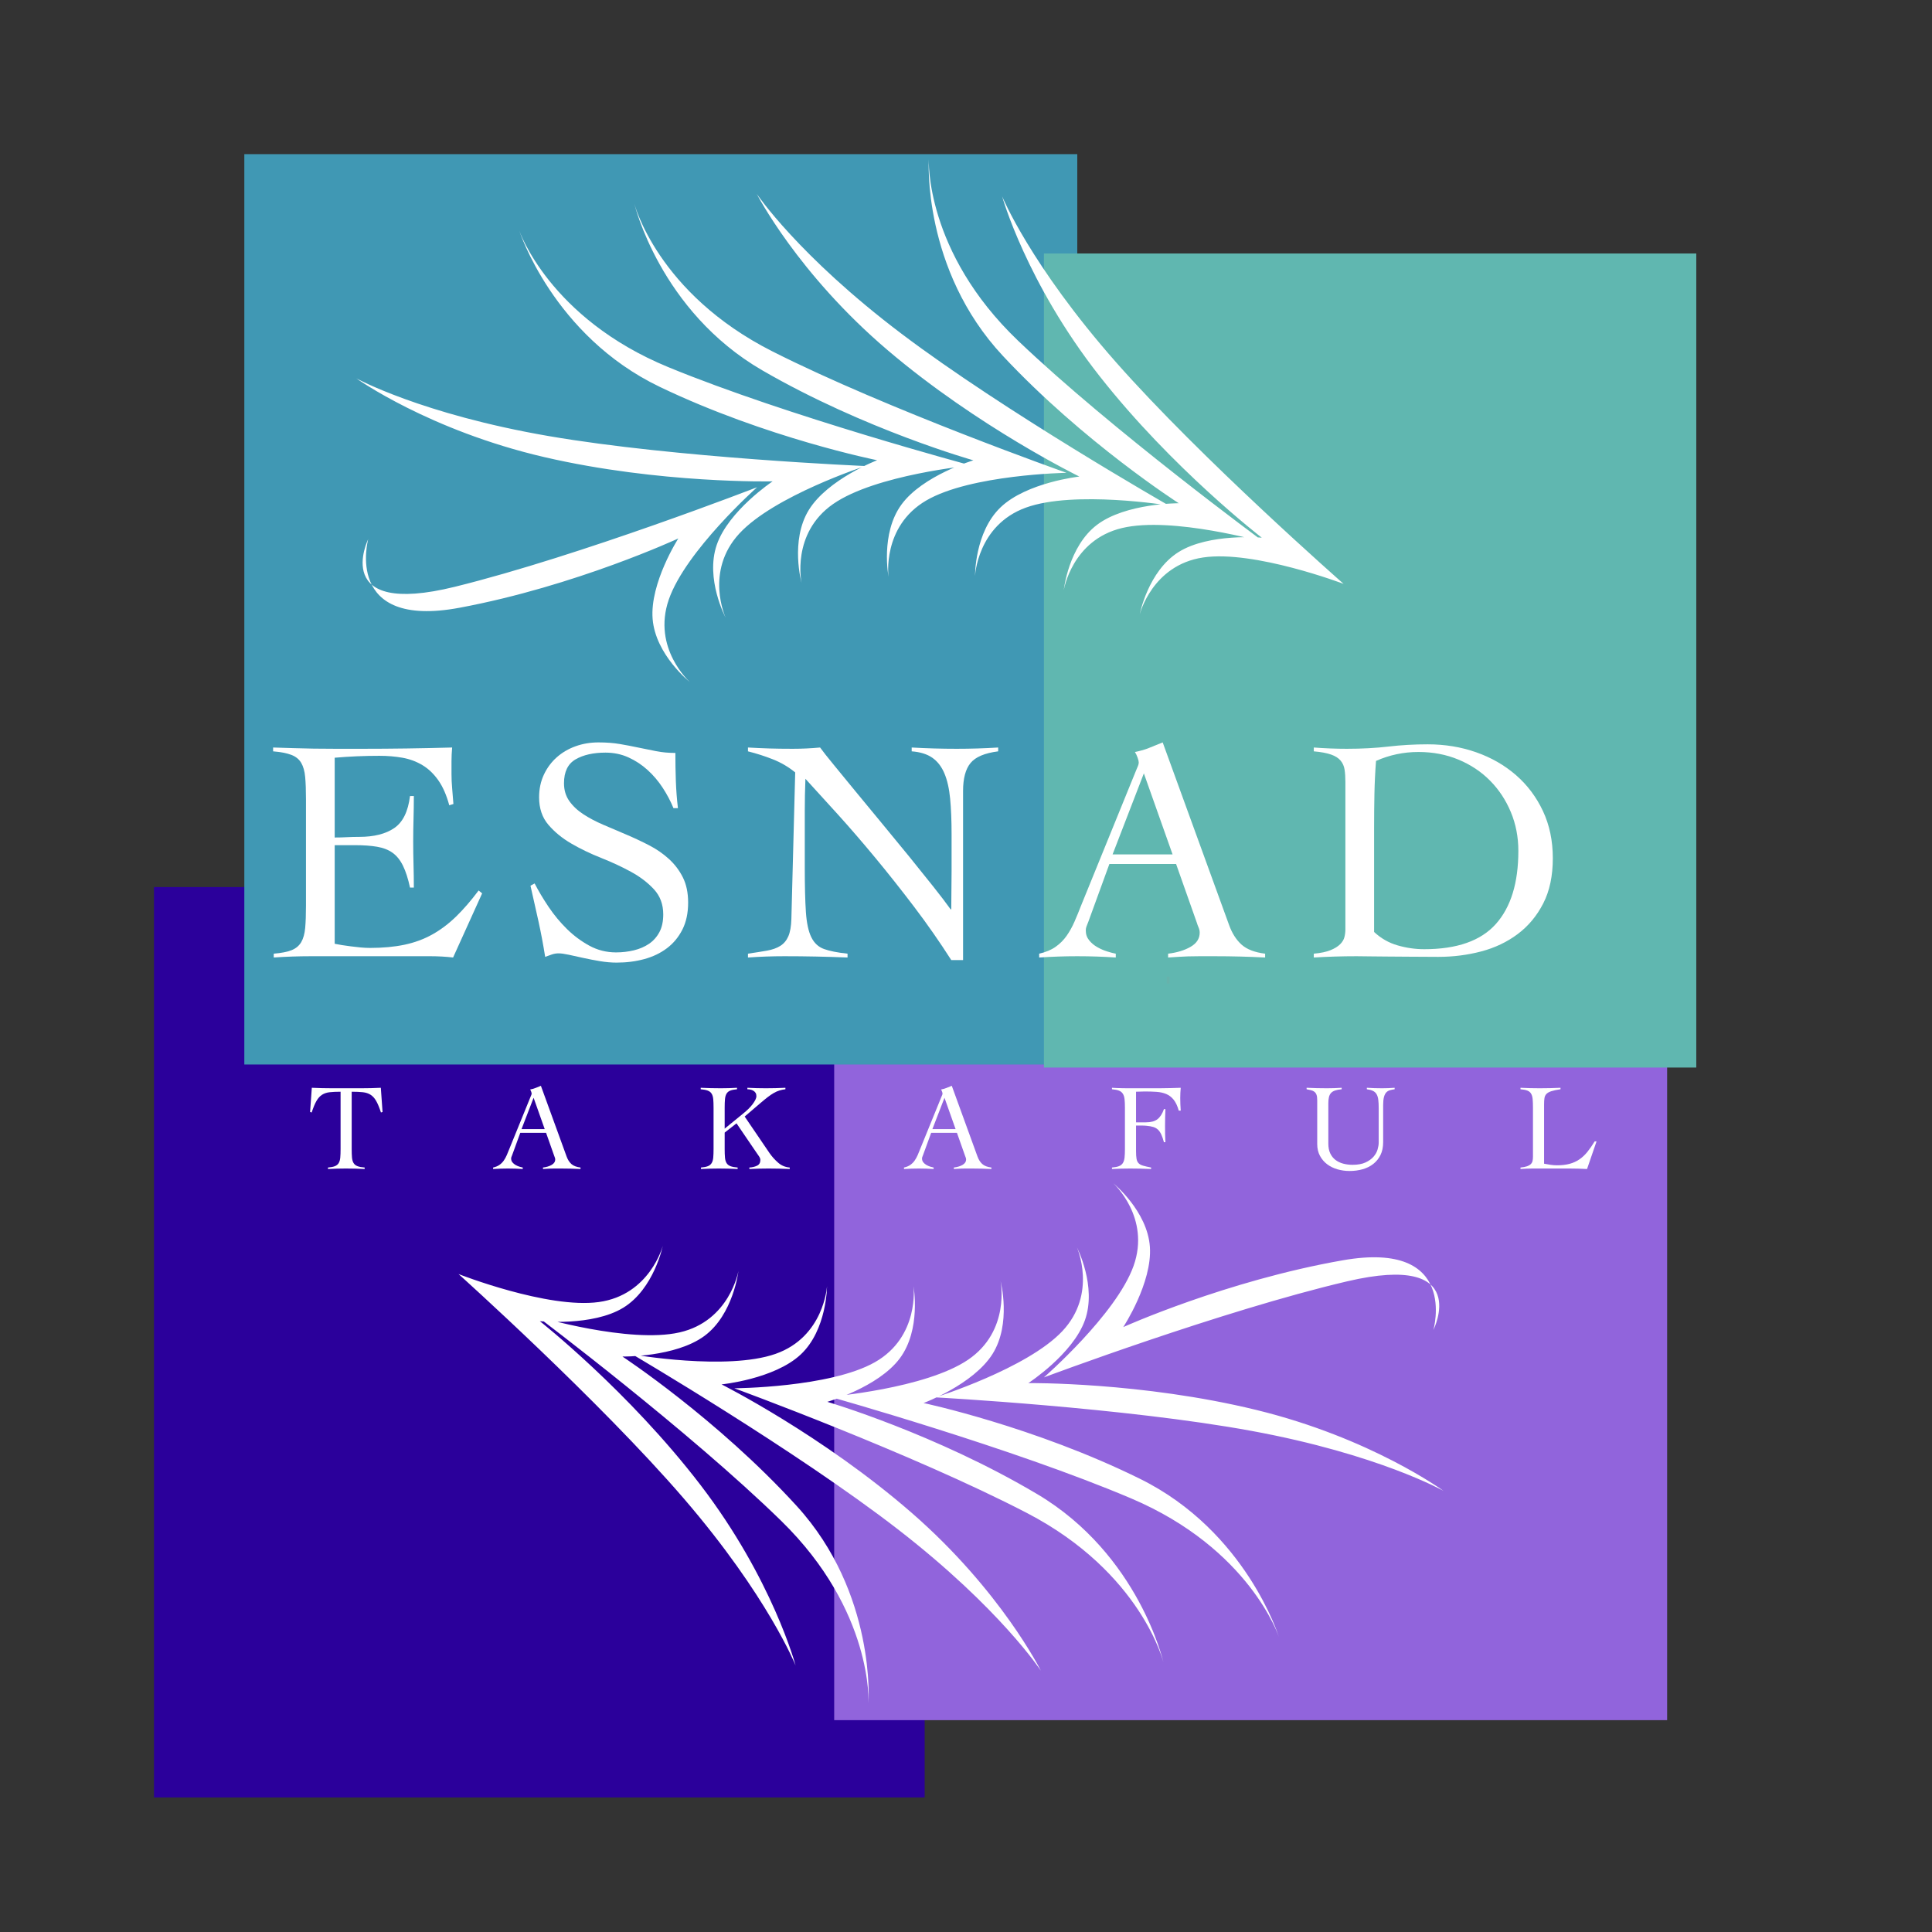 <?xml version="1.0" encoding="UTF-8"?>
<svg xmlns="http://www.w3.org/2000/svg" xmlns:xlink="http://www.w3.org/1999/xlink" width="850.5pt" height="850.5pt" viewBox="0 0 850.5 850.5" version="1.1">
<rect x="0" y="0" width="850.5" height="850.5" fill="#333333" stroke="none"/>
<defs>
<clipPath id="clip2">
  <path d="M 0 323 L 341 323 L 341 724.5 L 0 724.5 Z M 0 323 "/>
</clipPath>
<clipPath id="clip3">
  <path d="M 40 0.5 L 408 0.5 L 408 402 L 40 402 Z M 40 0.5 "/>
</clipPath>
<clipPath id="clip1">
  <rect x="0" y="0" width="680" height="725"/>
</clipPath>
<g id="surface5" clip-path="url(#clip1)">
<g clip-path="url(#clip2)" clip-rule="nonzero">
<path style=" stroke:none;fill-rule:nonzero;fill:rgb(16.862%,0%,60.785%);fill-opacity:1;" d="M 0.785 323.496 L 340.051 323.496 L 340.051 724.262 L 0.785 724.262 C 0.785 724.262 0.785 323.496 0.785 323.496 Z M 0.785 323.496 "/>
</g>
<path style=" stroke:none;fill-rule:nonzero;fill:rgb(56.863%,39.215%,86.275%);fill-opacity:1;" d="M 300.223 289.48 L 666.902 289.48 L 666.902 690.246 L 300.223 690.246 C 300.223 690.246 300.223 289.48 300.223 289.48 Z M 300.223 289.48 "/>
<g clip-path="url(#clip3)" clip-rule="nonzero">
<path style=" stroke:none;fill-rule:nonzero;fill:rgb(25.098%,59.608%,70.589%);fill-opacity:1;" d="M 40.555 0.852 L 407.234 0.852 L 407.234 401.621 L 40.555 401.621 C 40.555 401.621 40.555 0.852 40.555 0.852 Z M 40.555 0.852 "/>
</g>
<path style=" stroke:none;fill-rule:nonzero;fill:rgb(37.646%,71.765%,69.02%);fill-opacity:1;" d="M 392.562 44.59 L 679.734 44.59 L 679.734 402.957 L 392.562 402.957 C 392.562 402.957 392.562 44.59 392.562 44.59 Z M 392.562 44.59 "/>
<path style=" stroke:none;fill-rule:nonzero;fill:rgb(40.392%,69.804%,67.059%);fill-opacity:1;" d="M 446.617 362.914 L 447.844 362.914 L 447.844 365.98 L 446.617 365.98 C 446.617 365.98 446.617 362.914 446.617 362.914 Z M 446.617 362.914 "/>
<path style=" stroke:none;fill-rule:nonzero;fill:rgb(100%,100%,100%);fill-opacity:1;" d="M 80.34 348.469 C 81.184 348.656 82.215 348.844 83.43 349.031 C 84.648 349.215 85.961 349.402 87.363 349.59 C 88.77 349.777 90.223 349.941 91.719 350.082 C 93.219 350.223 94.621 350.293 95.934 350.293 C 101.555 350.293 106.586 349.824 111.035 348.891 C 115.484 347.953 119.559 346.453 123.258 344.395 C 126.957 342.332 130.445 339.711 133.727 336.527 C 137.004 333.34 140.328 329.5 143.699 325.008 L 145.246 326.27 L 132.461 354.508 C 130.867 354.32 129.23 354.18 127.543 354.086 C 125.859 353.992 124.219 353.945 122.625 353.945 L 69.805 353.945 C 67.086 353.945 64.371 353.992 61.656 354.086 C 58.938 354.18 56.223 354.32 53.508 354.508 L 53.508 352.824 C 56.879 352.543 59.5 352.027 61.375 351.277 C 63.246 350.527 64.652 349.355 65.59 347.766 C 66.523 346.172 67.109 344.09 67.344 341.512 C 67.578 338.938 67.695 335.684 67.695 331.75 L 67.695 284.828 C 67.695 280.895 67.578 277.641 67.344 275.062 C 67.109 272.488 66.523 270.402 65.59 268.812 C 64.652 267.219 63.199 266.047 61.234 265.301 C 59.266 264.551 56.598 264.035 53.227 263.754 L 53.227 262.066 C 56.41 262.16 59.43 262.254 62.289 262.348 C 65.145 262.441 68.094 262.512 71.137 262.559 C 74.184 262.605 77.414 262.629 80.832 262.629 C 84.25 262.629 88.113 262.629 92.422 262.629 C 98.977 262.629 105.535 262.582 112.09 262.488 C 118.645 262.395 125.297 262.254 132.039 262.066 C 131.945 263.098 131.875 264.129 131.828 265.16 C 131.781 266.188 131.758 267.172 131.758 268.109 L 131.758 273.727 C 131.758 275.789 131.852 277.871 132.039 279.98 C 132.227 282.086 132.414 284.406 132.602 286.934 L 130.773 287.496 C 129.559 283 127.941 279.324 125.93 276.469 C 123.914 273.613 121.574 271.387 118.902 269.793 C 116.234 268.203 113.309 267.125 110.125 266.562 C 106.938 266 103.566 265.719 100.008 265.719 C 93.453 265.719 86.895 266 80.34 266.562 L 80.34 301.684 C 82.215 301.684 84.016 301.637 85.75 301.543 C 87.48 301.453 89.285 301.406 91.156 301.406 C 97.621 301.406 102.746 300.117 106.539 297.539 C 110.332 294.965 112.652 290.258 113.496 283.422 L 115.18 283.422 C 115.18 286.793 115.133 290.164 115.039 293.535 C 114.945 296.91 114.898 300.234 114.898 303.512 C 114.898 306.883 114.945 310.254 115.039 313.625 C 115.133 317 115.18 320.371 115.18 323.742 L 113.496 323.742 C 112.652 319.809 111.621 316.602 110.402 314.117 C 109.188 311.637 107.664 309.738 105.84 308.43 C 104.012 307.117 101.742 306.227 99.023 305.758 C 96.309 305.293 93.078 305.059 89.332 305.059 L 80.34 305.059 C 80.34 305.059 80.34 348.469 80.34 348.469 Z M 80.34 348.469 "/>
<path style=" stroke:none;fill-rule:nonzero;fill:rgb(100%,100%,100%);fill-opacity:1;" d="M 229.469 288.762 C 228.25 285.762 226.68 282.789 224.762 279.84 C 222.84 276.891 220.617 274.266 218.086 271.973 C 215.559 269.676 212.75 267.828 209.66 266.422 C 206.566 265.02 203.195 264.316 199.543 264.316 C 194.203 264.316 189.828 265.301 186.406 267.266 C 182.988 269.234 181.281 272.746 181.281 277.801 C 181.281 280.801 182.055 283.398 183.598 285.598 C 185.145 287.801 187.203 289.742 189.781 291.43 C 192.355 293.117 195.281 294.66 198.559 296.066 C 201.84 297.469 205.188 298.898 208.605 300.352 C 212.023 301.801 215.371 303.371 218.648 305.059 C 221.926 306.742 224.855 308.758 227.43 311.098 C 230.004 313.438 232.066 316.156 233.613 319.246 C 235.156 322.336 235.93 326.035 235.93 330.344 C 235.93 334.934 235.086 338.891 233.402 342.215 C 231.715 345.539 229.445 348.281 226.586 350.434 C 223.73 352.59 220.406 354.18 216.613 355.211 C 212.82 356.242 208.77 356.758 204.461 356.758 C 202.117 356.758 199.684 356.547 197.156 356.125 C 194.625 355.703 192.191 355.234 189.852 354.719 C 187.508 354.203 185.379 353.734 183.457 353.312 C 181.539 352.895 180.016 352.684 178.891 352.684 C 177.863 352.684 176.879 352.848 175.941 353.172 C 175.004 353.5 174.023 353.852 172.992 354.227 C 172.148 348.891 171.164 343.668 170.043 338.562 C 168.918 333.457 167.746 328.238 166.527 322.898 L 168.355 321.914 C 170.043 325.195 172.078 328.613 174.465 332.172 C 176.855 335.73 179.547 338.984 182.543 341.934 C 185.543 344.887 188.844 347.344 192.449 349.309 C 196.055 351.277 199.965 352.262 204.18 352.262 C 206.895 352.262 209.52 351.957 212.047 351.348 C 214.574 350.738 216.801 349.777 218.719 348.469 C 220.641 347.156 222.16 345.445 223.285 343.34 C 224.41 341.23 224.973 338.633 224.973 335.543 C 224.973 331.141 223.613 327.465 220.898 324.516 C 218.18 321.562 214.809 318.988 210.781 316.789 C 206.754 314.586 202.375 312.551 197.648 310.676 C 192.918 308.805 188.539 306.695 184.512 304.355 C 180.484 302.012 177.113 299.25 174.395 296.066 C 171.68 292.883 170.32 288.855 170.32 283.984 C 170.32 280.332 171.023 277.008 172.43 274.008 C 173.836 271.012 175.73 268.461 178.117 266.352 C 180.508 264.246 183.27 262.629 186.406 261.508 C 189.547 260.383 192.895 259.82 196.453 259.82 C 199.918 259.82 203.031 260.055 205.797 260.523 C 208.559 260.992 211.25 261.508 213.871 262.066 C 216.59 262.629 219.258 263.168 221.879 263.684 C 224.504 264.199 227.312 264.457 230.309 264.457 C 230.309 268.672 230.379 272.77 230.52 276.75 C 230.66 280.73 230.965 284.734 231.434 288.762 C 231.434 288.762 229.469 288.762 229.469 288.762 Z M 229.469 288.762 "/>
<path style=" stroke:none;fill-rule:nonzero;fill:rgb(100%,100%,100%);fill-opacity:1;" d="M 262.27 262.066 C 265.551 262.254 268.664 262.395 271.613 262.488 C 274.562 262.582 278.004 262.629 281.938 262.629 C 284 262.629 286.012 262.582 287.98 262.488 C 289.945 262.395 291.961 262.254 294.02 262.066 C 295.238 263.754 297.254 266.305 300.062 269.723 C 302.871 273.145 306.078 277.055 309.684 281.457 C 313.293 285.855 317.156 290.539 321.277 295.504 C 325.398 300.469 329.379 305.316 333.219 310.043 C 337.059 314.773 340.594 319.176 343.824 323.25 C 347.055 327.324 349.605 330.672 351.48 333.293 L 351.762 333.293 C 351.762 330.484 351.785 327.699 351.832 324.938 C 351.879 322.172 351.902 319.387 351.902 316.578 L 351.902 300.281 C 351.902 294.285 351.691 289.066 351.27 284.617 C 350.848 280.168 350.004 276.445 348.742 273.449 C 347.477 270.449 345.695 268.156 343.402 266.562 C 341.109 264.973 338.086 264.035 334.34 263.754 L 334.34 262.066 C 337.617 262.254 340.922 262.395 344.246 262.488 C 347.57 262.582 350.871 262.629 354.148 262.629 C 357.148 262.629 360.191 262.582 363.281 262.488 C 366.371 262.395 369.414 262.254 372.414 262.066 L 372.414 263.754 C 366.512 264.504 362.461 266.211 360.262 268.883 C 358.059 271.551 356.961 275.648 356.961 281.176 L 356.961 355.633 L 351.762 355.633 C 346.609 347.578 341.156 339.758 335.395 332.172 C 329.633 324.586 323.922 317.371 318.254 310.535 C 312.59 303.699 307.109 297.355 301.816 291.5 C 296.527 285.645 291.773 280.426 287.559 275.836 C 287.465 278.27 287.395 280.66 287.348 283 C 287.301 285.344 287.277 287.73 287.277 290.164 L 287.277 314.75 C 287.277 323.086 287.441 329.664 287.77 334.488 C 288.098 339.312 288.895 343.012 290.156 345.586 C 291.422 348.164 293.297 349.895 295.777 350.785 C 298.258 351.676 301.703 352.355 306.102 352.824 L 306.102 354.508 C 301.328 354.32 296.691 354.18 292.195 354.086 C 287.699 353.992 283.062 353.945 278.285 353.945 C 275.57 353.945 272.902 353.992 270.277 354.086 C 267.656 354.18 264.988 354.32 262.27 354.508 L 262.27 352.824 C 265.457 352.355 268.242 351.91 270.629 351.488 C 273.02 351.066 274.984 350.363 276.531 349.379 C 278.074 348.398 279.246 346.992 280.043 345.164 C 280.84 343.34 281.285 340.789 281.379 337.508 L 283.062 273.027 C 280.066 270.59 276.789 268.672 273.23 267.266 C 269.672 265.859 266.016 264.691 262.27 263.754 C 262.27 263.754 262.27 262.066 262.27 262.066 Z M 262.27 262.066 "/>
<path style=" stroke:none;fill-rule:nonzero;fill:rgb(100%,100%,100%);fill-opacity:1;" d="M 421.371 313.344 L 412.102 338.773 C 411.82 339.523 411.562 340.18 411.328 340.742 C 411.094 341.301 410.977 341.91 410.977 342.566 C 410.977 344.254 411.469 345.703 412.453 346.922 C 413.434 348.141 414.629 349.148 416.035 349.941 C 417.438 350.738 418.891 351.371 420.391 351.84 C 421.887 352.309 423.152 352.637 424.184 352.824 L 424.184 354.508 C 421.371 354.32 418.562 354.18 415.754 354.086 C 412.945 353.992 410.086 353.945 407.184 353.945 C 404.375 353.945 401.633 353.992 398.965 354.086 C 396.297 354.18 393.465 354.32 390.465 354.508 L 390.465 352.824 C 393.371 352.168 395.781 351.16 397.699 349.801 C 399.621 348.445 401.238 346.828 402.547 344.957 C 403.859 343.082 405.008 341.023 405.988 338.773 C 406.973 336.527 407.934 334.184 408.871 331.75 L 433.172 272.043 C 433.453 271.387 433.711 270.777 433.945 270.215 C 434.18 269.656 434.297 269.141 434.297 268.672 C 434.297 268.203 434.133 267.5 433.805 266.562 C 433.477 265.629 433.082 264.785 432.613 264.035 C 435.047 263.566 437.156 262.957 438.934 262.207 C 440.715 261.461 442.68 260.664 444.836 259.82 L 474.055 340.18 C 475.367 343.832 477.191 346.711 479.535 348.82 C 481.875 350.926 485.34 352.262 489.93 352.824 L 489.93 354.508 C 486.184 354.32 482.508 354.18 478.902 354.086 C 475.297 353.992 471.527 353.945 467.594 353.945 C 465.062 353.945 462.863 353.945 460.988 353.945 C 459.117 353.945 457.43 353.969 455.934 354.016 C 454.434 354.062 453.008 354.133 451.648 354.227 C 450.289 354.32 448.816 354.414 447.223 354.508 L 447.223 352.824 C 451.156 352.355 454.457 351.348 457.125 349.801 C 459.797 348.258 461.129 346.172 461.129 343.551 C 461.129 342.801 460.969 342.051 460.641 341.301 C 460.312 340.555 460.055 339.852 459.867 339.195 L 450.734 313.344 C 450.734 313.344 421.371 313.344 421.371 313.344 Z M 436.547 273.449 L 422.777 309.133 L 449.188 309.133 C 449.188 309.133 436.547 273.449 436.547 273.449 Z M 436.547 273.449 "/>
<path style=" stroke:none;fill-rule:nonzero;fill:rgb(100%,100%,100%);fill-opacity:1;" d="M 511.355 352.824 C 514.445 352.543 516.906 352.027 518.73 351.277 C 520.559 350.527 521.961 349.66 522.945 348.68 C 523.93 347.695 524.562 346.641 524.844 345.516 C 525.121 344.395 525.262 343.27 525.262 342.145 L 525.262 277.242 C 525.262 275.18 525.145 273.379 524.914 271.832 C 524.68 270.285 524.094 268.953 523.156 267.828 C 522.219 266.703 520.816 265.812 518.941 265.16 C 517.066 264.504 514.539 264.035 511.355 263.754 L 511.355 262.066 C 513.789 262.254 516.227 262.395 518.66 262.488 C 521.094 262.582 523.531 262.629 525.965 262.629 C 532.523 262.629 538.609 262.301 544.23 261.648 C 549.848 260.992 555.609 260.664 561.508 260.664 C 569.094 260.664 576.215 261.832 582.863 264.176 C 589.512 266.516 595.344 269.863 600.355 274.219 C 605.363 278.574 609.32 283.844 612.227 290.023 C 615.129 296.207 616.578 303.137 616.578 310.816 C 616.578 318.59 615.176 325.219 612.363 330.695 C 609.555 336.176 605.809 340.672 601.125 344.184 C 596.445 347.695 591.082 350.246 585.039 351.84 C 579 353.43 572.699 354.227 566.145 354.227 C 561.086 354.227 556.758 354.203 553.148 354.156 C 549.543 354.109 546.383 354.086 543.668 354.086 C 540.949 354.086 538.516 354.062 536.363 354.016 C 534.207 353.969 532.148 353.945 530.18 353.945 C 526.996 353.945 523.859 353.992 520.77 354.086 C 517.676 354.18 514.539 354.32 511.355 354.508 C 511.355 354.508 511.355 352.824 511.355 352.824 Z M 537.906 343.27 C 540.906 346.078 544.348 348.047 548.234 349.168 C 552.121 350.293 556.031 350.855 559.965 350.855 C 574.387 350.855 584.898 347.156 591.504 339.758 C 598.105 332.359 601.406 321.633 601.406 307.586 C 601.406 301.496 600.309 295.809 598.105 290.516 C 595.906 285.227 592.859 280.613 588.973 276.68 C 585.086 272.746 580.453 269.656 575.066 267.406 C 569.68 265.16 563.805 264.035 557.434 264.035 C 550.879 264.035 544.652 265.348 538.75 267.969 C 538.375 272.84 538.141 277.684 538.047 282.508 C 537.953 287.332 537.906 292.273 537.906 297.332 C 537.906 297.332 537.906 343.27 537.906 343.27 Z M 537.906 343.27 "/>
<path style=" stroke:none;fill-rule:nonzero;fill:rgb(100%,100%,100%);fill-opacity:1;" d="M 77.383 446.965 C 78.688 446.859 79.703 446.66 80.43 446.367 C 81.152 446.078 81.703 445.625 82.086 445.012 C 82.465 444.395 82.703 443.59 82.793 442.594 C 82.883 441.594 82.93 440.336 82.93 438.816 L 82.93 413.598 C 81.008 413.598 79.406 413.668 78.117 413.816 C 76.832 413.961 75.719 414.332 74.777 414.93 C 73.832 415.527 73.008 416.441 72.305 417.672 C 71.598 418.906 70.898 420.59 70.211 422.727 L 69.504 422.512 L 70.266 411.859 C 71.785 411.93 73.289 411.984 74.777 412.02 C 76.262 412.059 77.766 412.074 79.285 412.074 L 92.059 412.074 C 93.508 412.074 94.938 412.059 96.352 412.02 C 97.766 411.984 99.195 411.93 100.645 411.859 L 101.406 422.512 L 100.699 422.727 C 100.012 420.59 99.312 418.906 98.605 417.672 C 97.902 416.441 97.078 415.527 96.133 414.93 C 95.191 414.332 94.059 413.961 92.738 413.816 C 91.414 413.668 89.777 413.598 87.82 413.598 L 87.82 438.816 C 87.82 440.336 87.863 441.594 87.953 442.594 C 88.047 443.59 88.281 444.395 88.66 445.012 C 89.043 445.625 89.613 446.078 90.375 446.367 C 91.133 446.66 92.184 446.859 93.527 446.965 L 93.527 447.617 C 92.148 447.547 90.773 447.492 89.395 447.457 C 88.02 447.418 86.641 447.402 85.266 447.402 C 83.926 447.402 82.602 447.418 81.297 447.457 C 79.992 447.492 78.688 447.547 77.383 447.617 C 77.383 447.617 77.383 446.965 77.383 446.965 Z M 77.383 446.965 "/>
<path style=" stroke:none;fill-rule:nonzero;fill:rgb(100%,100%,100%);fill-opacity:1;" d="M 162.035 431.695 L 158.449 441.531 C 158.34 441.82 158.238 442.074 158.148 442.293 C 158.059 442.512 158.012 442.746 158.012 443 C 158.012 443.652 158.203 444.215 158.582 444.684 C 158.965 445.156 159.426 445.543 159.969 445.852 C 160.512 446.16 161.074 446.406 161.656 446.586 C 162.234 446.766 162.723 446.895 163.121 446.965 L 163.121 447.617 C 162.035 447.547 160.949 447.492 159.859 447.457 C 158.773 447.418 157.668 447.402 156.547 447.402 C 155.457 447.402 154.398 447.418 153.367 447.457 C 152.332 447.492 151.238 447.547 150.078 447.617 L 150.078 446.965 C 151.203 446.715 152.133 446.324 152.879 445.797 C 153.621 445.273 154.246 444.648 154.754 443.922 C 155.258 443.199 155.703 442.402 156.082 441.531 C 156.465 440.664 156.836 439.758 157.199 438.816 L 166.602 415.719 C 166.707 415.465 166.809 415.227 166.898 415.012 C 166.988 414.793 167.035 414.594 167.035 414.414 C 167.035 414.23 166.973 413.961 166.844 413.598 C 166.719 413.234 166.562 412.91 166.383 412.621 C 167.324 412.438 168.141 412.203 168.828 411.914 C 169.516 411.621 170.277 411.316 171.109 410.988 L 182.414 442.074 C 182.922 443.488 183.629 444.602 184.535 445.418 C 185.441 446.234 186.781 446.75 188.555 446.965 L 188.555 447.617 C 187.105 447.547 185.684 447.492 184.289 447.457 C 182.895 447.418 181.438 447.402 179.914 447.402 C 178.938 447.402 178.086 447.402 177.359 447.402 C 176.637 447.402 175.984 447.41 175.402 447.43 C 174.824 447.445 174.273 447.473 173.746 447.512 C 173.223 447.547 172.652 447.582 172.035 447.617 L 172.035 446.965 C 173.555 446.785 174.832 446.395 175.867 445.797 C 176.898 445.199 177.414 444.395 177.414 443.379 C 177.414 443.09 177.352 442.801 177.227 442.512 C 177.098 442.219 177 441.949 176.926 441.695 L 173.395 431.695 C 173.395 431.695 162.035 431.695 162.035 431.695 Z M 167.902 416.262 L 162.578 430.066 L 172.797 430.066 C 172.797 430.066 167.902 416.262 167.902 416.262 Z M 167.902 416.262 "/>
<path style=" stroke:none;fill-rule:nonzero;fill:rgb(100%,100%,100%);fill-opacity:1;" d="M 252.012 438.816 C 252.012 440.336 252.055 441.594 252.148 442.594 C 252.238 443.59 252.473 444.395 252.852 445.012 C 253.234 445.625 253.805 446.078 254.566 446.367 C 255.328 446.66 256.375 446.859 257.719 446.965 L 257.719 447.617 C 256.34 447.547 254.965 447.492 253.586 447.457 C 252.211 447.418 250.832 447.402 249.457 447.402 C 248.117 447.402 246.793 447.418 245.488 447.457 C 244.184 447.492 242.879 447.547 241.578 447.617 L 241.578 446.965 C 242.879 446.859 243.895 446.66 244.621 446.367 C 245.344 446.078 245.898 445.625 246.277 445.012 C 246.656 444.395 246.895 443.59 246.984 442.594 C 247.074 441.594 247.121 440.336 247.121 438.816 L 247.121 420.664 C 247.121 419.141 247.074 417.883 246.984 416.887 C 246.895 415.891 246.656 415.082 246.277 414.469 C 245.898 413.852 245.328 413.398 244.566 413.109 C 243.805 412.82 242.773 412.621 241.469 412.512 L 241.469 411.859 C 242.988 411.93 244.465 411.984 245.898 412.02 C 247.328 412.059 248.805 412.074 250.328 412.074 C 251.523 412.074 252.719 412.059 253.914 412.02 C 255.109 411.984 256.285 411.93 257.445 411.859 L 257.445 412.512 C 256.176 412.621 255.18 412.82 254.457 413.109 C 253.73 413.398 253.188 413.852 252.828 414.469 C 252.465 415.082 252.238 415.891 252.148 416.887 C 252.055 417.883 252.012 419.141 252.012 420.664 L 252.012 429.848 L 260.273 423.109 C 261.031 422.492 261.758 421.848 262.445 421.18 C 263.133 420.508 263.742 419.828 264.266 419.141 C 264.793 418.453 265.207 417.801 265.516 417.184 C 265.824 416.57 265.977 416.008 265.977 415.5 C 265.977 414.957 265.859 414.496 265.625 414.113 C 265.391 413.734 265.082 413.426 264.699 413.191 C 264.32 412.953 263.895 412.781 263.426 412.672 C 262.953 412.566 262.48 412.512 262.012 412.512 L 262.012 411.859 C 263.387 411.93 264.738 411.984 266.059 412.02 C 267.383 412.059 268.73 412.074 270.109 412.074 C 271.559 412.074 273 412.059 274.43 412.02 C 275.859 411.984 277.301 411.93 278.75 411.859 L 278.75 412.512 C 277.809 412.621 276.93 412.801 276.113 413.055 C 275.297 413.309 274.465 413.68 273.613 414.168 C 272.762 414.656 271.855 415.273 270.898 416.016 C 269.938 416.758 268.824 417.672 267.555 418.762 L 260.816 424.52 L 271.793 440.664 C 272.918 442.258 274.195 443.668 275.625 444.902 C 277.055 446.133 278.73 446.82 280.652 446.965 L 280.652 447.617 C 279.094 447.547 277.535 447.492 275.977 447.457 C 274.422 447.418 272.863 447.402 271.305 447.402 C 269.891 447.402 268.488 447.418 267.094 447.457 C 265.699 447.492 264.293 447.547 262.879 447.617 L 262.879 446.965 C 264.184 446.895 265.316 446.621 266.277 446.152 C 267.238 445.68 267.719 444.848 267.719 443.652 C 267.719 443.145 267.52 442.602 267.121 442.02 C 266.723 441.441 266.16 440.625 265.434 439.574 L 257.227 427.512 L 252.012 431.586 C 252.012 431.586 252.012 438.816 252.012 438.816 Z M 252.012 438.816 "/>
<path style=" stroke:none;fill-rule:nonzero;fill:rgb(100%,100%,100%);fill-opacity:1;" d="M 342.91 431.695 L 339.324 441.531 C 339.215 441.82 339.117 442.074 339.027 442.293 C 338.934 442.512 338.891 442.746 338.891 443 C 338.891 443.652 339.078 444.215 339.461 444.684 C 339.84 445.156 340.301 445.543 340.848 445.852 C 341.391 446.16 341.949 446.406 342.531 446.586 C 343.109 446.766 343.598 446.895 344 446.965 L 344 447.617 C 342.91 447.547 341.824 447.492 340.738 447.457 C 339.652 447.418 338.547 447.402 337.422 447.402 C 336.336 447.402 335.277 447.418 334.242 447.457 C 333.211 447.492 332.113 447.547 330.953 447.617 L 330.953 446.965 C 332.078 446.715 333.012 446.324 333.754 445.797 C 334.496 445.273 335.121 444.648 335.629 443.922 C 336.137 443.199 336.578 442.402 336.961 441.531 C 337.34 440.664 337.711 439.758 338.074 438.816 L 347.477 415.719 C 347.586 415.465 347.684 415.227 347.773 415.012 C 347.867 414.793 347.91 414.594 347.91 414.414 C 347.91 414.23 347.848 413.961 347.723 413.598 C 347.594 413.234 347.441 412.91 347.258 412.621 C 348.199 412.438 349.016 412.203 349.703 411.914 C 350.395 411.621 351.152 411.316 351.988 410.988 L 363.293 442.074 C 363.797 443.488 364.504 444.602 365.41 445.418 C 366.316 446.234 367.656 446.75 369.434 446.965 L 369.434 447.617 C 367.984 447.547 366.562 447.492 365.168 447.457 C 363.773 447.418 362.312 447.402 360.793 447.402 C 359.812 447.402 358.961 447.402 358.238 447.402 C 357.512 447.402 356.859 447.41 356.281 447.43 C 355.699 447.445 355.148 447.473 354.625 447.512 C 354.098 447.547 353.527 447.582 352.91 447.617 L 352.91 446.965 C 354.434 446.785 355.711 446.395 356.742 445.797 C 357.773 445.199 358.293 444.395 358.293 443.379 C 358.293 443.09 358.227 442.801 358.102 442.512 C 357.973 442.219 357.875 441.949 357.801 441.695 L 354.27 431.695 C 354.27 431.695 342.91 431.695 342.91 431.695 Z M 348.781 416.262 L 343.453 430.066 L 353.672 430.066 C 353.672 430.066 348.781 416.262 348.781 416.262 Z M 348.781 416.262 "/>
<path style=" stroke:none;fill-rule:nonzero;fill:rgb(100%,100%,100%);fill-opacity:1;" d="M 433.105 439.738 C 433.105 441.188 433.176 442.32 433.324 443.137 C 433.469 443.949 433.766 444.594 434.219 445.066 C 434.672 445.535 435.332 445.898 436.203 446.152 C 437.074 446.406 438.25 446.676 439.734 446.965 L 439.734 447.617 C 438.176 447.547 436.637 447.492 435.117 447.457 C 433.594 447.418 432.055 447.402 430.496 447.402 C 429.156 447.402 427.824 447.418 426.5 447.457 C 425.18 447.492 423.848 447.547 422.508 447.617 L 422.508 446.965 C 423.812 446.859 424.836 446.66 425.578 446.367 C 426.32 446.078 426.891 445.625 427.289 445.012 C 427.688 444.395 427.941 443.59 428.051 442.594 C 428.16 441.594 428.215 440.336 428.215 438.816 L 428.215 420.664 C 428.215 419.141 428.16 417.883 428.051 416.887 C 427.941 415.891 427.688 415.082 427.289 414.469 C 426.891 413.852 426.32 413.398 425.578 413.109 C 424.836 412.82 423.812 412.621 422.508 412.512 L 422.508 411.859 C 423.016 411.895 423.684 411.93 424.52 411.969 C 425.352 412.004 426.211 412.031 427.098 412.047 C 427.988 412.066 428.84 412.074 429.652 412.074 C 430.469 412.074 431.129 412.074 431.637 412.074 L 443.43 412.074 C 445.277 412.074 446.91 412.047 448.32 411.996 C 449.734 411.941 451.219 411.895 452.777 411.859 C 452.707 412.621 452.652 413.371 452.617 414.113 C 452.578 414.855 452.562 415.59 452.562 416.316 C 452.562 417.258 452.578 418.191 452.617 419.113 C 452.652 420.039 452.707 420.969 452.777 421.914 L 451.91 421.914 C 451.328 419.848 450.578 418.246 449.652 417.102 C 448.73 415.961 447.645 415.129 446.395 414.602 C 445.145 414.078 443.723 413.762 442.125 413.652 C 440.531 413.543 438.793 413.488 436.91 413.488 C 436.293 413.488 435.676 413.508 435.062 413.543 C 434.445 413.578 433.793 413.598 433.105 413.598 L 433.105 427.074 L 437.453 427.074 C 439.625 427.074 441.312 426.621 442.508 425.719 C 443.703 424.812 444.664 423.324 445.387 421.262 L 446.039 421.262 C 445.93 423.723 445.875 426.188 445.875 428.652 C 445.875 429.957 445.887 431.16 445.902 432.266 C 445.922 433.371 445.969 434.559 446.039 435.824 L 445.387 435.824 C 445.023 434.484 444.645 433.371 444.246 432.484 C 443.848 431.594 443.367 430.879 442.805 430.336 C 442.246 429.793 441.566 429.395 440.77 429.141 C 439.973 428.887 438.992 428.707 437.832 428.598 C 437.508 428.562 437.164 428.535 436.801 428.516 C 436.438 428.496 436.059 428.488 435.66 428.488 L 433.105 428.488 C 433.105 428.488 433.105 439.738 433.105 439.738 Z M 433.105 439.738 "/>
<path style=" stroke:none;fill-rule:nonzero;fill:rgb(100%,100%,100%);fill-opacity:1;" d="M 512.863 417.348 C 512.863 416.332 512.766 415.543 512.566 414.984 C 512.367 414.422 512.066 413.977 511.668 413.652 C 511.27 413.324 510.781 413.09 510.199 412.945 C 509.621 412.801 508.949 412.656 508.191 412.512 L 508.191 411.859 C 509.711 411.93 511.207 411.984 512.672 412.02 C 514.141 412.059 515.637 412.074 517.156 412.074 C 518.246 412.074 519.32 412.059 520.391 412.02 C 521.461 411.984 522.539 411.93 523.625 411.859 L 523.625 412.512 C 522.465 412.621 521.504 412.801 520.746 413.055 C 519.984 413.309 519.387 413.668 518.949 414.141 C 518.516 414.613 518.207 415.219 518.027 415.961 C 517.848 416.703 517.754 417.621 517.754 418.707 L 517.754 436.422 C 517.754 438.125 518.035 439.566 518.598 440.742 C 519.16 441.922 519.93 442.883 520.906 443.625 C 521.887 444.367 523.02 444.91 524.305 445.254 C 525.59 445.598 526.957 445.77 528.406 445.77 C 530.727 445.77 532.629 445.426 534.113 444.738 C 535.598 444.051 536.777 443.207 537.645 442.211 C 538.516 441.215 539.113 440.145 539.441 439.004 C 539.766 437.863 539.93 436.859 539.93 435.988 L 539.93 420.77 C 539.93 419.32 539.867 418.098 539.738 417.102 C 539.613 416.105 539.359 415.293 538.977 414.656 C 538.598 414.023 538.062 413.543 537.375 413.219 C 536.688 412.891 535.797 412.656 534.711 412.512 L 534.711 411.859 C 535.836 411.93 536.949 411.984 538.055 412.02 C 539.16 412.059 540.273 412.074 541.395 412.074 C 542.34 412.074 543.262 412.059 544.168 412.02 C 545.074 411.984 545.996 411.93 546.941 411.859 L 546.941 412.512 C 546.18 412.621 545.48 412.766 544.848 412.945 C 544.215 413.125 543.68 413.453 543.242 413.922 C 542.809 414.395 542.473 415.074 542.238 415.961 C 542.004 416.848 541.887 418.055 541.887 419.574 L 541.887 435.824 C 541.887 438 541.496 439.875 540.719 441.449 C 539.938 443.027 538.879 444.34 537.539 445.391 C 536.195 446.441 534.629 447.219 532.836 447.727 C 531.043 448.234 529.133 448.488 527.102 448.488 C 525.254 448.488 523.48 448.242 521.777 447.754 C 520.074 447.266 518.562 446.523 517.238 445.527 C 515.918 444.531 514.855 443.289 514.059 441.805 C 513.262 440.316 512.863 438.598 512.863 436.641 C 512.863 436.641 512.863 417.348 512.863 417.348 Z M 512.863 417.348 "/>
<path style=" stroke:none;fill-rule:nonzero;fill:rgb(100%,100%,100%);fill-opacity:1;" d="M 619.961 412.512 C 618.219 412.766 616.863 413.055 615.883 413.379 C 614.906 413.707 614.191 414.113 613.738 414.602 C 613.285 415.094 613.004 415.707 612.895 416.449 C 612.785 417.195 612.73 418.109 612.73 419.195 L 612.73 445.281 C 613.711 445.465 614.66 445.625 615.586 445.77 C 616.508 445.914 617.441 445.988 618.383 445.988 C 620.52 445.988 622.387 445.77 623.98 445.336 C 625.574 444.902 627.008 444.25 628.273 443.379 C 629.543 442.512 630.711 441.414 631.781 440.094 C 632.848 438.77 633.926 437.219 635.016 435.445 L 635.828 435.445 L 631.645 447.617 C 630.34 447.547 629.027 447.492 627.703 447.457 C 626.383 447.418 625.066 447.402 623.766 447.402 L 607.785 447.402 C 606.879 447.402 605.973 447.418 605.07 447.457 C 604.164 447.492 603.258 447.547 602.352 447.617 L 602.352 446.965 C 603.547 446.859 604.496 446.676 605.203 446.422 C 605.91 446.168 606.465 445.852 606.863 445.473 C 607.262 445.09 607.523 444.629 607.648 444.086 C 607.777 443.543 607.84 442.91 607.84 442.184 L 607.84 420.664 C 607.84 419.141 607.793 417.883 607.703 416.887 C 607.613 415.891 607.387 415.082 607.023 414.469 C 606.664 413.852 606.121 413.398 605.395 413.109 C 604.668 412.82 603.656 412.621 602.352 412.512 L 602.352 411.859 C 603.766 411.93 605.168 411.984 606.562 412.02 C 607.957 412.059 609.363 412.074 610.773 412.074 C 612.297 412.074 613.828 412.059 615.367 412.02 C 616.906 411.984 618.438 411.93 619.961 411.859 C 619.961 411.859 619.961 412.512 619.961 412.512 Z M 619.961 412.512 "/>
<path style=" stroke:none;fill-rule:nonzero;fill:rgb(100%,100%,100%);fill-opacity:1;" d="M 224.758 481.488 C 224.758 481.488 220.895 500.406 207.367 508.688 C 193.84 516.965 170.645 514.605 170.645 514.605 C 170.645 514.605 209.688 545.352 241.375 586.719 C 273.059 628.086 283.227 666.16 283.227 666.16 C 283.227 666.16 271.121 635.762 234.031 592.684 C 196.938 549.605 134.855 493.855 134.855 493.855 C 134.855 493.855 174.109 509.277 196.586 506.184 C 219.059 503.094 224.758 481.488 224.758 481.488 Z M 258.062 492.52 C 258.062 492.52 255.848 511.699 243.086 521.113 C 230.32 530.531 207.008 530.176 207.008 530.176 C 207.008 530.176 248.559 557.445 283.695 595.926 C 318.832 634.406 315.32 682.84 315.32 682.84 C 315.32 682.84 317.562 642.219 276.891 602.5 C 236.223 562.781 169.566 512.59 169.566 512.59 C 169.566 512.59 210.004 524.57 232.125 519.551 C 254.25 514.535 258.062 492.52 258.062 492.52 Z M 297.062 499.184 C 297.062 499.184 297.055 518.492 285.449 529.305 C 273.848 540.117 250.648 542.434 250.648 542.434 C 250.648 542.434 295.043 564.77 334.348 598.98 C 373.652 633.191 391.211 668.473 391.211 668.473 C 391.211 668.473 373.285 641.098 328.344 606.289 C 283.398 571.484 211.441 529.242 211.441 529.242 C 211.441 529.242 252.98 536.52 274.387 529.004 C 295.793 521.492 297.062 499.184 297.062 499.184 Z M 335.148 499.258 C 335.148 499.258 338.594 518.258 329.109 530.973 C 319.625 543.684 297.215 550.109 297.215 550.109 C 297.215 550.109 344.891 564.152 389.68 590.781 C 434.469 617.414 445.16 664.781 445.16 664.781 C 445.16 664.781 435.52 625.258 385.074 599.047 C 334.633 572.836 256.281 544.145 256.281 544.145 C 256.281 544.145 298.453 543.879 318.172 532.656 C 337.887 521.434 335.148 499.258 335.148 499.258 Z M 407.078 482.129 C 407.078 482.129 415.934 499.289 410.59 514.219 C 405.246 529.152 385.699 541.859 385.699 541.859 C 385.699 541.859 435.395 541.324 486.02 553.672 C 536.641 566.02 568.438 589.301 568.438 589.301 C 568.438 589.301 539.945 573.215 484.039 562.922 C 428.129 552.633 344.812 548.145 344.812 548.145 C 344.812 548.145 385.059 535.535 400.625 519.035 C 416.191 502.531 407.078 482.129 407.078 482.129 Z M 373.465 497.004 C 373.465 497.004 378.367 515.68 369.898 529.09 C 361.426 542.5 339.578 550.641 339.578 550.641 C 339.578 550.641 388.195 560.949 434.91 584.035 C 481.625 607.121 495.953 653.52 495.953 653.52 C 495.953 653.52 483.281 614.859 430.961 592.629 C 378.645 570.402 298.305 547.859 298.305 547.859 C 298.305 547.859 340.332 544.328 359.121 531.613 C 377.91 518.902 373.465 497.004 373.465 497.004 Z M 423.117 453.914 C 423.117 453.914 438.113 466.082 439.203 481.902 C 440.293 497.727 427.484 517.203 427.484 517.203 C 427.484 517.203 472.793 496.789 524.121 487.801 C 575.449 478.816 563.996 518.488 563.996 518.488 C 563.996 518.488 581.359 484.082 526.016 497.07 C 470.676 510.059 392.543 539.355 392.543 539.355 C 392.543 539.355 424.359 511.668 432.004 490.309 C 439.645 468.949 423.117 453.914 423.117 453.914 Z M 423.117 453.914 "/>
<path style=" stroke:none;fill-rule:nonzero;fill:rgb(100%,100%,100%);fill-opacity:1;" d="M 434.734 203.43 C 434.734 203.43 438.379 184.469 451.812 176.035 C 465.242 167.602 488.461 169.695 488.461 169.695 C 488.461 169.695 449.07 139.395 416.914 98.395 C 384.754 57.391 374.156 19.438 374.156 19.438 C 374.156 19.438 386.605 49.699 424.188 92.348 C 461.77 134.996 524.484 190.035 524.484 190.035 C 524.484 190.035 485.059 175.062 462.621 178.41 C 440.184 181.762 434.734 203.43 434.734 203.43 Z M 401.301 192.781 C 401.301 192.781 403.297 173.574 415.953 164.016 C 428.609 154.453 451.922 154.539 451.922 154.539 C 451.922 154.539 410.062 127.75 374.488 89.672 C 338.914 51.598 341.871 3.125 341.871 3.125 C 341.871 3.125 340.094 43.773 381.215 83.023 C 422.336 122.273 489.566 171.695 489.566 171.695 C 489.566 171.695 448.992 160.18 426.926 165.449 C 404.859 170.723 401.301 192.781 401.301 192.781 Z M 362.227 186.562 C 362.227 186.562 362.016 167.254 373.496 156.309 C 384.973 145.363 408.145 142.785 408.145 142.785 C 408.145 142.785 363.496 120.957 323.805 87.195 C 284.109 53.438 266.148 18.359 266.148 18.359 C 266.148 18.359 284.387 45.527 329.727 79.82 C 375.062 114.109 447.504 155.523 447.504 155.523 C 447.504 155.523 405.879 148.723 384.562 156.48 C 363.242 164.242 362.227 186.562 362.227 186.562 Z M 324.145 186.922 C 324.145 186.922 320.484 167.965 329.82 155.141 C 339.156 142.32 361.492 135.641 361.492 135.641 C 361.492 135.641 313.66 122.145 268.57 96.027 C 223.48 69.91 212.246 22.668 212.246 22.668 C 212.246 22.668 222.34 62.082 273.078 87.711 C 323.816 113.344 402.492 141.137 402.492 141.137 C 402.492 141.137 360.328 141.887 340.738 153.332 C 321.152 164.781 324.145 186.922 324.145 186.922 Z M 252.414 204.875 C 252.414 204.875 243.363 187.816 248.535 172.824 C 253.711 157.832 273.109 144.902 273.109 144.902 C 273.109 144.902 223.426 146.008 172.664 134.238 C 121.902 122.469 89.84 99.555 89.84 99.555 C 89.84 99.555 118.516 115.316 174.535 124.965 C 230.559 134.617 313.922 138.152 313.922 138.152 C 313.922 138.152 273.824 151.219 258.449 167.898 C 243.07 184.578 252.414 204.875 252.414 204.875 Z M 285.859 189.613 C 285.859 189.613 280.742 170.996 289.059 157.492 C 297.375 143.988 319.125 135.598 319.125 135.598 C 319.125 135.598 270.395 125.844 223.418 103.293 C 176.441 80.746 161.586 34.512 161.586 34.512 C 161.586 34.512 174.699 73.023 227.27 94.652 C 279.84 116.281 360.43 137.902 360.43 137.902 C 360.43 137.902 318.445 141.914 299.805 154.844 C 281.16 167.77 285.859 189.613 285.859 189.613 Z M 236.699 233.27 C 236.699 233.27 221.566 221.277 220.297 205.469 C 219.023 189.656 231.609 170.035 231.609 170.035 C 231.609 170.035 186.539 190.969 135.316 200.539 C 84.094 210.113 95.094 170.312 95.094 170.312 C 95.094 170.312 78.125 204.918 133.316 191.293 C 188.504 177.672 266.293 147.484 266.293 147.484 C 266.293 147.484 234.797 175.531 227.398 196.98 C 220 218.426 236.699 233.27 236.699 233.27 Z M 236.699 233.27 "/>
</g>
</defs>
<g id="surface1">
<use xlink:href="#surface5" transform="matrix(1,0,0,1,67,67)"/>
</g>
</svg>
